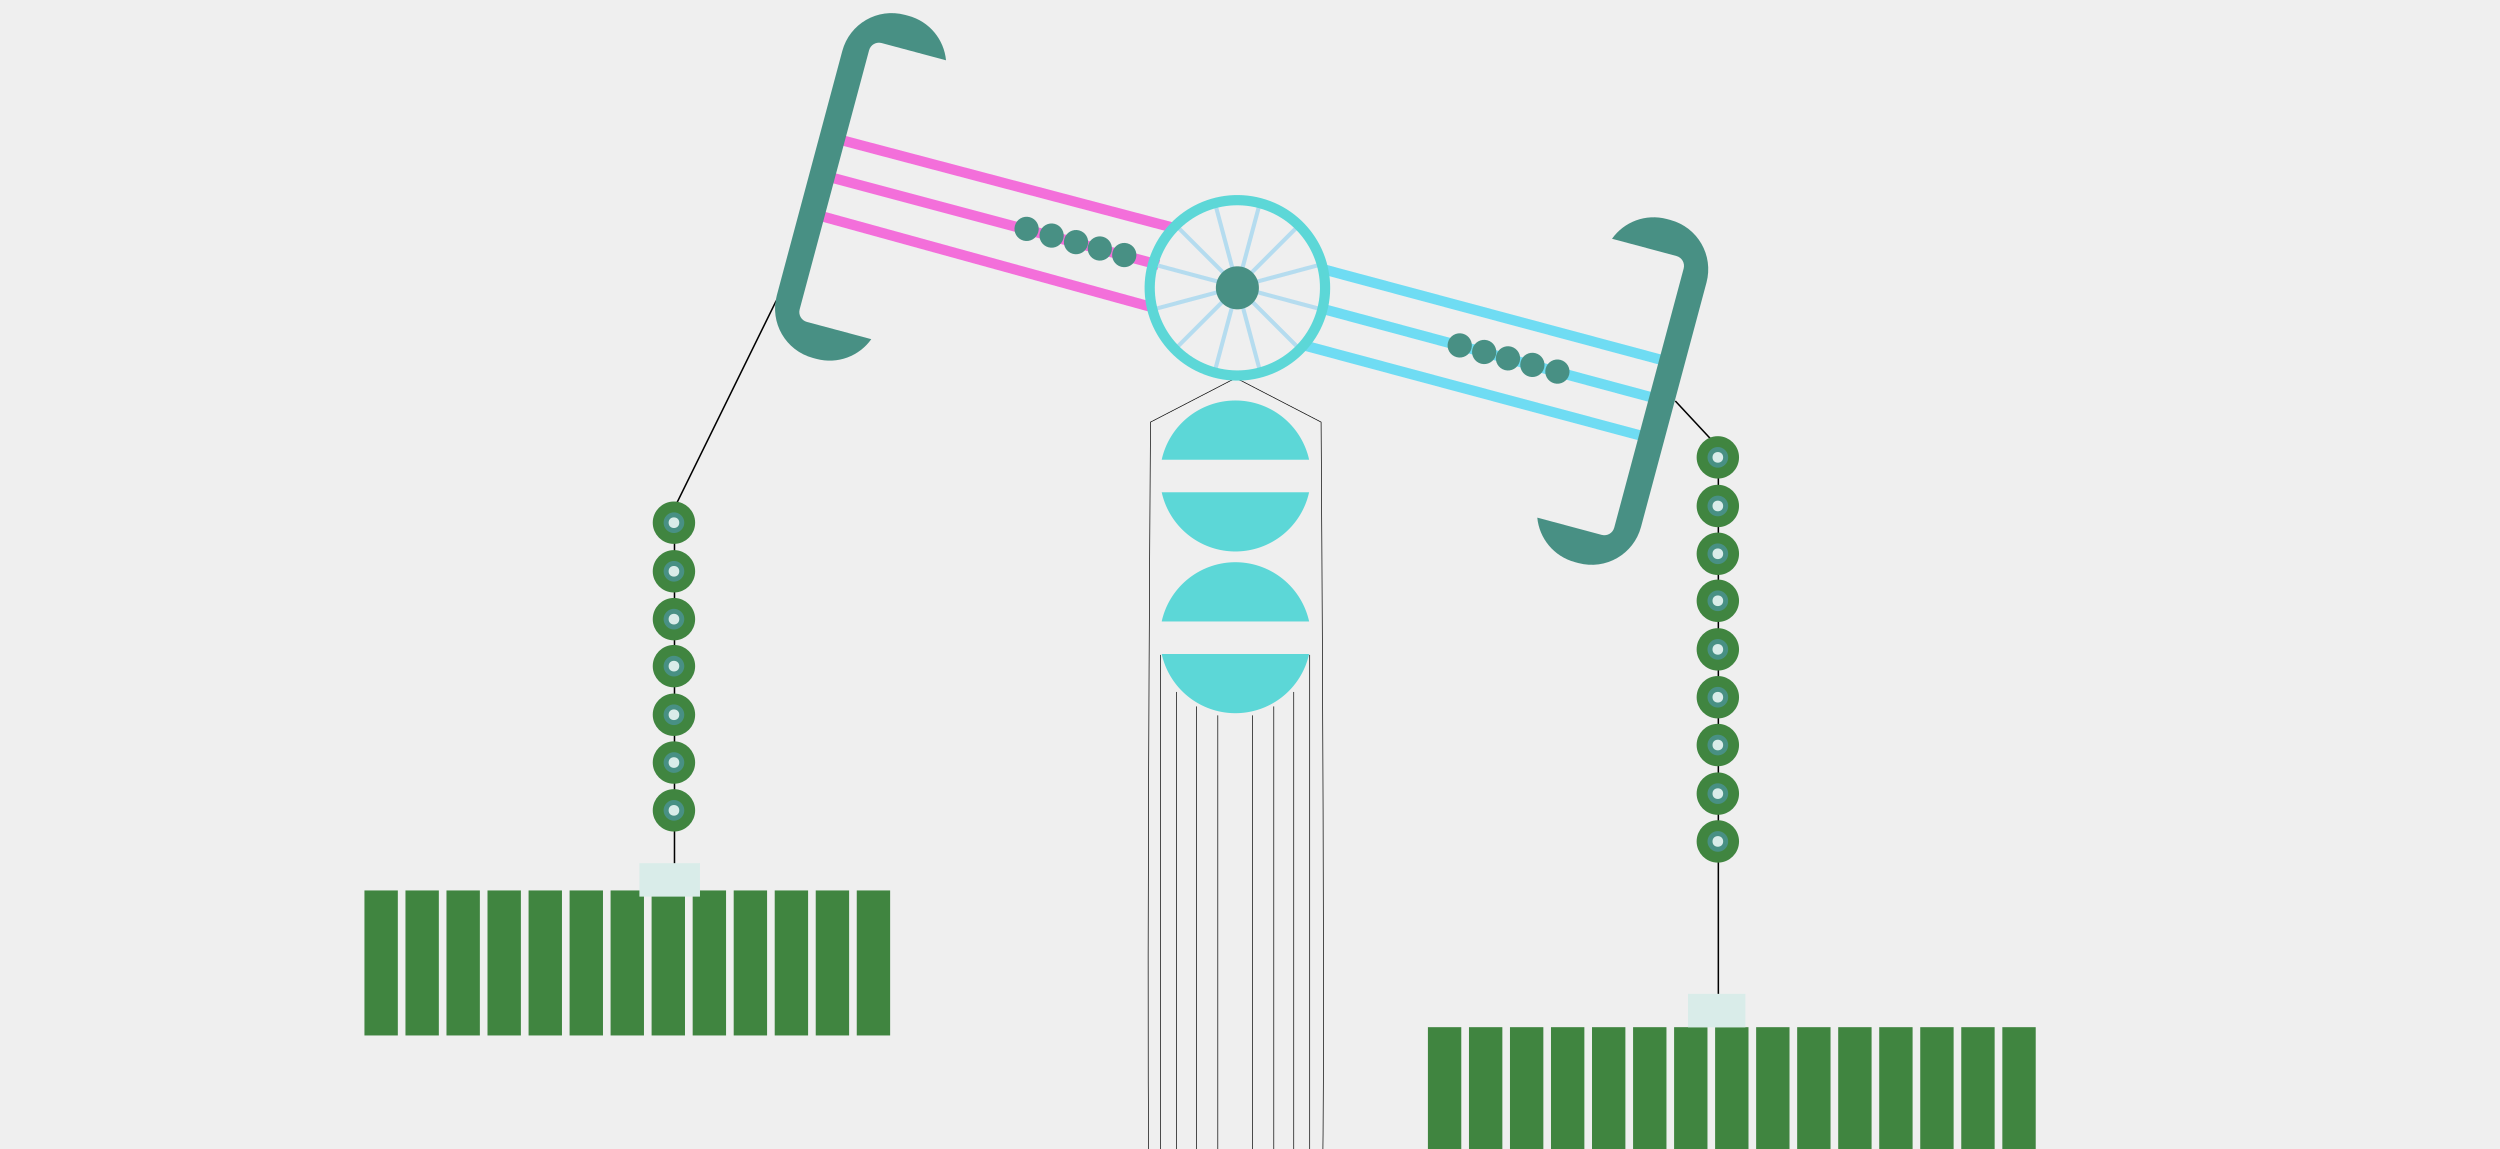 <?xml version="1.0" encoding="UTF-8"?>
<!-- Created with Inkscape (http://www.inkscape.org/) -->
<svg version="1.1" viewBox="0 0 966 444" xmlns="http://www.w3.org/2000/svg">
			<rect width="980.56" height="462.74" fill="#efefef" stroke-width="2.174"/>
			<g fill="none">
						<path d="m299.94 116.19-39.318 80.006v148.41" stroke="#000" stroke-width=".59px"/>
						<path d="m647.34 154.94 16.627 17.858v217.37" stroke="#000" stroke-width=".59px"/>
						<g stroke="#f36fda" stroke-width="3.952">
									<path d="m453.95 88.153-133.04-35.116"/>
									<path d="m447.75 102.34-130.71-34.858"/>
									<path d="m445.32 118.75-132.26-36.412"/>
						</g>
			</g>
			<path d="m349.66 5.745c-10.575-2.833-21.371 3.397-24.203 13.973l-25.295 94.402c-2.833 10.575 3.4 21.369 13.975 24.203l1.312 0.352c8.223 2.203 16.578-1.077 21.221-7.617l-24.888-6.669c-2.115-0.567-3.361-2.725-2.795-4.84l26.828-100.12c0.567-2.115 2.725-3.361 4.84-2.795l24.888 6.669c-0.75-7.985-6.345-15.003-14.568-17.206z" fill="#489084" stroke-linecap="round" stroke-width="14.641" style="paint-order:markers stroke fill"/>
			<g fill="none" stroke="#b5dcef" stroke-width="1.581">
						<path d="m478.13 110.88 8.759-32.689"/>
						<path d="m478.09 110.87 23.93-23.93"/>
						<path d="m478.09 110.85 32.689-8.759"/>
						<path d="m478.09 110.83 32.689 8.759"/>
						<path d="m478.09 110.81 23.93 23.93"/>
						<path d="m478.13 110.79 8.759 32.689"/>
						<path d="m478.15 110.79-8.759 32.689"/>
						<path d="m478.17 110.81-23.93 23.93"/>
						<path d="m478.19 110.83-32.689 8.759"/>
						<path d="m478.19 110.85-32.689-8.759"/>
						<path d="m478.17 110.87-23.93-23.93"/>
						<path d="m478.15 110.88-8.759-32.689"/>
			</g>
			<g fill="#489084" stroke-width="1.928">
						<circle transform="rotate(15)" cx="490.62" cy="-16.316" r="8.318" style="paint-order:markers stroke fill"/>
						<circle transform="rotate(15)" cx="445.12" cy="-17.241" r="4.689" style="paint-order:markers stroke fill"/>
						<circle transform="rotate(15)" cx="435.34" cy="-17.241" r="4.689" style="paint-order:markers stroke fill"/>
						<circle transform="rotate(15)" cx="425.82" cy="-17.241" r="4.689" style="paint-order:markers stroke fill"/>
						<circle transform="rotate(15)" cx="416.06" cy="-17.241" r="4.689" style="paint-order:markers stroke fill"/>
						<circle transform="rotate(15)" cx="406.05" cy="-17.241" r="4.689" style="paint-order:markers stroke fill"/>
			</g>
			<g fill="none" stroke="#6fdcf3" stroke-width="3.952">
						<path d="m510.78 103.91 135.89 36.412"/>
						<path d="m510.27 119.14 132.52 35.635"/>
						<path d="m502.93 133.21 135.89 36.412"/>
			</g>
			<g fill="#489084">
						<path d="m645.41 84.99c10.575 2.833 16.809 13.628 13.975 24.203l-25.295 94.402c-2.833 10.575-13.629 16.806-24.203 13.973l-1.312-0.352c-8.223-2.203-13.818-9.221-14.568-17.206l24.888 6.669c2.115 0.567 4.274-0.68 4.84-2.795l26.828-100.12c0.567-2.115-0.68-4.274-2.795-4.84l-24.888-6.669c4.642-6.54 12.996-9.82 21.221-7.617z" stroke-linecap="round" stroke-width="14.641" style="paint-order:markers stroke fill"/>
						<g stroke-width="1.928">
									<circle transform="matrix(-.966 -.259 -.259 .966 0 0)" cx="-579.29" cy="-17.147" r="4.689" style="paint-order:markers stroke fill"/>
									<circle transform="matrix(-.966 -.259 -.259 .966 0 0)" cx="-589.07" cy="-17.147" r="4.689" style="paint-order:markers stroke fill"/>
									<circle transform="matrix(-.966 -.259 -.259 .966 0 0)" cx="-598.6" cy="-17.147" r="4.689" style="paint-order:markers stroke fill"/>
									<circle transform="matrix(-.966 -.259 -.259 .966 0 0)" cx="-608.35" cy="-17.147" r="4.689" style="paint-order:markers stroke fill"/>
									<circle transform="matrix(-.966 -.259 -.259 .966 0 0)" cx="-618.36" cy="-17.147" r="4.689" style="paint-order:markers stroke fill"/>
						</g>
			</g>
			<g fill="none" stroke="#408540" stroke-width="12.898">
						<path d="m558.19 396.9v87.9"/>
						<path d="m574.06 396.9v87.9"/>
						<path d="m589.9 396.9v87.9"/>
						<path d="m605.75 396.9v87.9"/>
						<path d="m621.6 396.9v87.9"/>
						<path d="m637.47 396.9v87.9"/>
						<path d="m653.32 396.9v87.9"/>
						<path d="m669.17 396.9v87.9"/>
						<path d="m685.02 396.9v87.9"/>
						<path d="m700.87 396.9v87.9"/>
						<path d="m716.73 396.9v87.9"/>
						<path d="m732.58 396.9v87.9"/>
						<path d="m748.43 396.9v87.9"/>
						<path d="m764.28 396.9v87.9"/>
						<path d="m780.15 396.9v87.9"/>
						<path d="m147.27 344.07v56.036"/>
						<path d="m163.12 344.07v56.036"/>
						<path d="m178.97 344.07v56.036"/>
						<path d="m194.82 344.07v56.036"/>
						<path d="m210.69 344.07v56.036"/>
						<path d="m226.54 344.07v56.036"/>
						<path d="m242.38 344.07v56.036"/>
						<path d="m258.23 344.07v56.036"/>
						<path d="m274.1 344.07v56.036"/>
						<path d="m289.95 344.07v56.036"/>
						<path d="m305.8 344.07v56.036"/>
						<path d="m321.65 344.07v56.036"/>
						<path d="m337.5 344.07v56.036"/>
			</g>
			<circle cx="663.77" cy="176.73" r="6.09" fill="#489084" stroke="#408540" stroke-linecap="round" stroke-width="4.206" style="paint-order:markers stroke fill"/>
			<circle cx="663.77" cy="176.73" r="2.058" fill="#d9ece9" stroke-width="1.928" style="paint-order:markers stroke fill"/>
			<circle cx="663.77" cy="195.51" r="6.09" fill="#489084" stroke="#408540" stroke-linecap="round" stroke-width="4.206" style="paint-order:markers stroke fill"/>
			<circle cx="663.77" cy="195.51" r="2.058" fill="#d9ece9" stroke-width="1.928" style="paint-order:markers stroke fill"/>
			<circle cx="663.77" cy="213.98" r="6.09" fill="#489084" stroke="#408540" stroke-linecap="round" stroke-width="4.206" style="paint-order:markers stroke fill"/>
			<circle cx="663.77" cy="213.98" r="2.058" fill="#d9ece9" stroke-width="1.928" style="paint-order:markers stroke fill"/>
			<circle cx="663.77" cy="232.14" r="6.09" fill="#489084" stroke="#408540" stroke-linecap="round" stroke-width="4.206" style="paint-order:markers stroke fill"/>
			<circle cx="663.77" cy="232.14" r="2.058" fill="#d9ece9" stroke-width="1.928" style="paint-order:markers stroke fill"/>
			<circle cx="663.77" cy="250.92" r="6.09" fill="#489084" stroke="#408540" stroke-linecap="round" stroke-width="4.206" style="paint-order:markers stroke fill"/>
			<circle cx="663.77" cy="250.92" r="2.058" fill="#d9ece9" stroke-width="1.928" style="paint-order:markers stroke fill"/>
			<circle cx="663.77" cy="269.41" r="6.09" fill="#489084" stroke="#408540" stroke-linecap="round" stroke-width="4.206" style="paint-order:markers stroke fill"/>
			<circle cx="663.77" cy="269.41" r="2.058" fill="#d9ece9" stroke-width="1.928" style="paint-order:markers stroke fill"/>
			<circle cx="663.77" cy="287.88" r="6.09" fill="#489084" stroke="#408540" stroke-linecap="round" stroke-width="4.206" style="paint-order:markers stroke fill"/>
			<circle cx="663.77" cy="287.88" r="2.058" fill="#d9ece9" stroke-width="1.928" style="paint-order:markers stroke fill"/>
			<circle cx="663.77" cy="306.66" r="6.09" fill="#489084" stroke="#408540" stroke-linecap="round" stroke-width="4.206" style="paint-order:markers stroke fill"/>
			<circle cx="663.77" cy="306.66" r="2.058" fill="#d9ece9" stroke-width="1.928" style="paint-order:markers stroke fill"/>
			<circle cx="663.77" cy="325.13" r="6.09" fill="#489084" stroke="#408540" stroke-linecap="round" stroke-width="4.206" style="paint-order:markers stroke fill"/>
			<circle cx="663.77" cy="325.13" r="2.058" fill="#d9ece9" stroke-width="1.928" style="paint-order:markers stroke fill"/>
			<circle cx="260.41" cy="201.97" r="6.09" fill="#489084" stroke="#408540" stroke-linecap="round" stroke-width="4.206" style="paint-order:markers stroke fill"/>
			<circle cx="260.41" cy="201.97" r="2.058" fill="#d9ece9" stroke-width="1.928" style="paint-order:markers stroke fill"/>
			<circle cx="260.41" cy="220.75" r="6.09" fill="#489084" stroke="#408540" stroke-linecap="round" stroke-width="4.206" style="paint-order:markers stroke fill"/>
			<circle cx="260.41" cy="220.75" r="2.058" fill="#d9ece9" stroke-width="1.928" style="paint-order:markers stroke fill"/>
			<circle cx="260.41" cy="239.24" r="6.09" fill="#489084" stroke="#408540" stroke-linecap="round" stroke-width="4.206" style="paint-order:markers stroke fill"/>
			<circle cx="260.41" cy="239.24" r="2.058" fill="#d9ece9" stroke-width="1.928" style="paint-order:markers stroke fill"/>
			<circle cx="260.41" cy="257.4" r="6.09" fill="#489084" stroke="#408540" stroke-linecap="round" stroke-width="4.206" style="paint-order:markers stroke fill"/>
			<circle cx="260.41" cy="257.4" r="2.058" fill="#d9ece9" stroke-width="1.928" style="paint-order:markers stroke fill"/>
			<circle cx="260.41" cy="276.18" r="6.09" fill="#489084" stroke="#408540" stroke-linecap="round" stroke-width="4.206" style="paint-order:markers stroke fill"/>
			<circle cx="260.41" cy="276.18" r="2.058" fill="#d9ece9" stroke-width="1.928" style="paint-order:markers stroke fill"/>
			<circle cx="260.41" cy="294.65" r="6.09" fill="#489084" stroke="#408540" stroke-linecap="round" stroke-width="4.206" style="paint-order:markers stroke fill"/>
			<circle cx="260.41" cy="294.65" r="2.058" fill="#d9ece9" stroke-width="1.928" style="paint-order:markers stroke fill"/>
			<circle cx="260.41" cy="313.12" r="6.09" fill="#489084" stroke="#408540" stroke-linecap="round" stroke-width="4.206" style="paint-order:markers stroke fill"/>
			<g fill="#d9ece9" stroke-width="1.928">
						<circle cx="260.41" cy="313.12" r="2.058" style="paint-order:markers stroke fill"/>
						<rect x="247.07" y="333.52" width="23.401" height="12.932" style="paint-order:markers stroke fill"/>
						<rect x="652.26" y="384.02" width="22.169" height="12.932" style="paint-order:markers stroke fill"/>
			</g>
			<path d="m477.36 154.75a29.17 29.17 0 0 0-28.478 22.888h56.962a29.17 29.17 0 0 0-28.484-22.888zm-28.478 35.454a29.17 29.17 0 0 0 28.478 22.888 29.17 29.17 0 0 0 28.478-22.888z" fill="#5cd7d7" stroke-width="1.928" style="paint-order:markers stroke fill"/>
			<path d="m477.36 217.24a29.17 29.17 0 0 0-28.478 22.888h56.962a29.17 29.17 0 0 0-28.484-22.888zm-28.478 35.454a29.17 29.17 0 0 0 28.478 22.888 29.17 29.17 0 0 0 28.478-22.888z" fill="#5cd7d7" stroke-width="1.928" style="paint-order:markers stroke fill"/>
			<g fill="none">
						<g stroke="#000" stroke-width=".265px">
									<path d="m444.55 469.28c-2.057-7.678 0-306.18 0-306.18l32.271-16.711"/>
									<path d="m510.47 469.28c2.057-7.678 0-306.18 0-306.18l-32.271-16.711"/>
									<path d="m448.44 467.39v-214.35"/>
									<path d="m454.61 467.39v-200.02"/>
									<path d="m462.32 467.39v-194.43"/>
									<path d="m470.56 467.39v-190.98"/>
									<path d="m506.07 467.39v-214.35"/>
									<path d="m499.9 467.39v-200.02"/>
									<path d="m492.19 467.39v-194.43"/>
									<path d="m483.96 467.39v-190.98"/>
						</g>
						<g stroke="#f36fda" stroke-width="2.05">
									<path d="m196.21-66.347h-72.967"/>
									<path d="m196.21-58.59h-72.967"/>
									<path d="m196.21-50.609h-72.967"/>
						</g>
			</g>
			<path d="m131.31-93.895c-5.678 0-10.25 4.571-10.25 10.249v50.688c0 5.678 4.572 10.249 10.25 10.249h0.704c4.416 0 8.16-2.765 9.608-6.664h-13.363c-1.136 0-2.05-0.914-2.05-2.05v-53.758c0-1.136 0.914-2.05 2.05-2.05h13.363c-1.448-3.9-5.192-6.664-9.608-6.664z" fill="#489084" stroke-linecap="round" stroke-width="7.593" style="paint-order:markers stroke fill"/>
			<g fill="none" stroke="#000" stroke-width=".82">
						<path d="m209.77-58.472v-17.552"/>
						<path d="m209.76-58.475 8.776-15.201"/>
						<path d="m209.75-58.484 15.201-8.776"/>
						<path d="m209.74-58.497h17.552"/>
						<path d="m209.75-58.509 15.201 8.776"/>
						<path d="m209.79-58.509-15.201 8.776"/>
						<path d="m209.79-58.497-17.552 1e-6"/>
						<path d="m209.79-58.484-15.201-8.776"/>
						<path d="m209.78-58.475-8.776-15.201"/>
			</g>
			<g fill="#489084">
						<circle cx="209.81" cy="-58.302" r="4.314" style="paint-order:markers stroke fill"/>
						<circle cx="186.21" cy="-58.779" r="2.432" style="paint-order:markers stroke fill"/>
						<circle cx="181.14" cy="-58.779" r="2.432" style="paint-order:markers stroke fill"/>
						<circle cx="176.2" cy="-58.779" r="2.432" style="paint-order:markers stroke fill"/>
						<circle cx="171.14" cy="-58.779" r="2.432" style="paint-order:markers stroke fill"/>
						<circle cx="165.95" cy="-58.779" r="2.432" style="paint-order:markers stroke fill"/>
			</g>
			<g fill="none" stroke="#f36fda" stroke-width="2.05">
						<path d="m225.19-66.347h72.967"/>
						<path d="m225.19-58.59h72.967"/>
						<path d="m225.19-50.609h72.967"/>
			</g>
			<g fill="#489084">
						<path d="m290.1-93.895c5.678 0 10.25 4.571 10.25 10.249v50.688c0 5.678-4.572 10.249-10.25 10.249h-0.704c-4.416 0-8.16-2.765-9.608-6.664h13.363c1.136 0 2.05-0.914 2.05-2.05v-53.758c0-1.136-0.914-2.05-2.05-2.05h-13.363c1.448-3.9 5.192-6.664 9.608-6.664z" stroke-linecap="round" stroke-width="7.593" style="paint-order:markers stroke fill"/>
						<circle transform="scale(-1,1)" cx="-235.2" cy="-58.779" r="2.432" style="paint-order:markers stroke fill"/>
						<circle transform="scale(-1,1)" cx="-240.26" cy="-58.779" r="2.432" style="paint-order:markers stroke fill"/>
						<circle transform="scale(-1,1)" cx="-245.2" cy="-58.779" r="2.432" style="paint-order:markers stroke fill"/>
						<circle transform="scale(-1,1)" cx="-250.27" cy="-58.779" r="2.432" style="paint-order:markers stroke fill"/>
						<circle transform="scale(-1,1)" cx="-255.45" cy="-58.779" r="2.432" style="paint-order:markers stroke fill"/>
			</g>
			<circle transform="rotate(15)" cx="490.62" cy="-16.316" r="33.875" fill="none" stroke="#5cd7d7" stroke-linecap="round" stroke-width="3.952" style="paint-order:markers stroke fill"/>
</svg>
